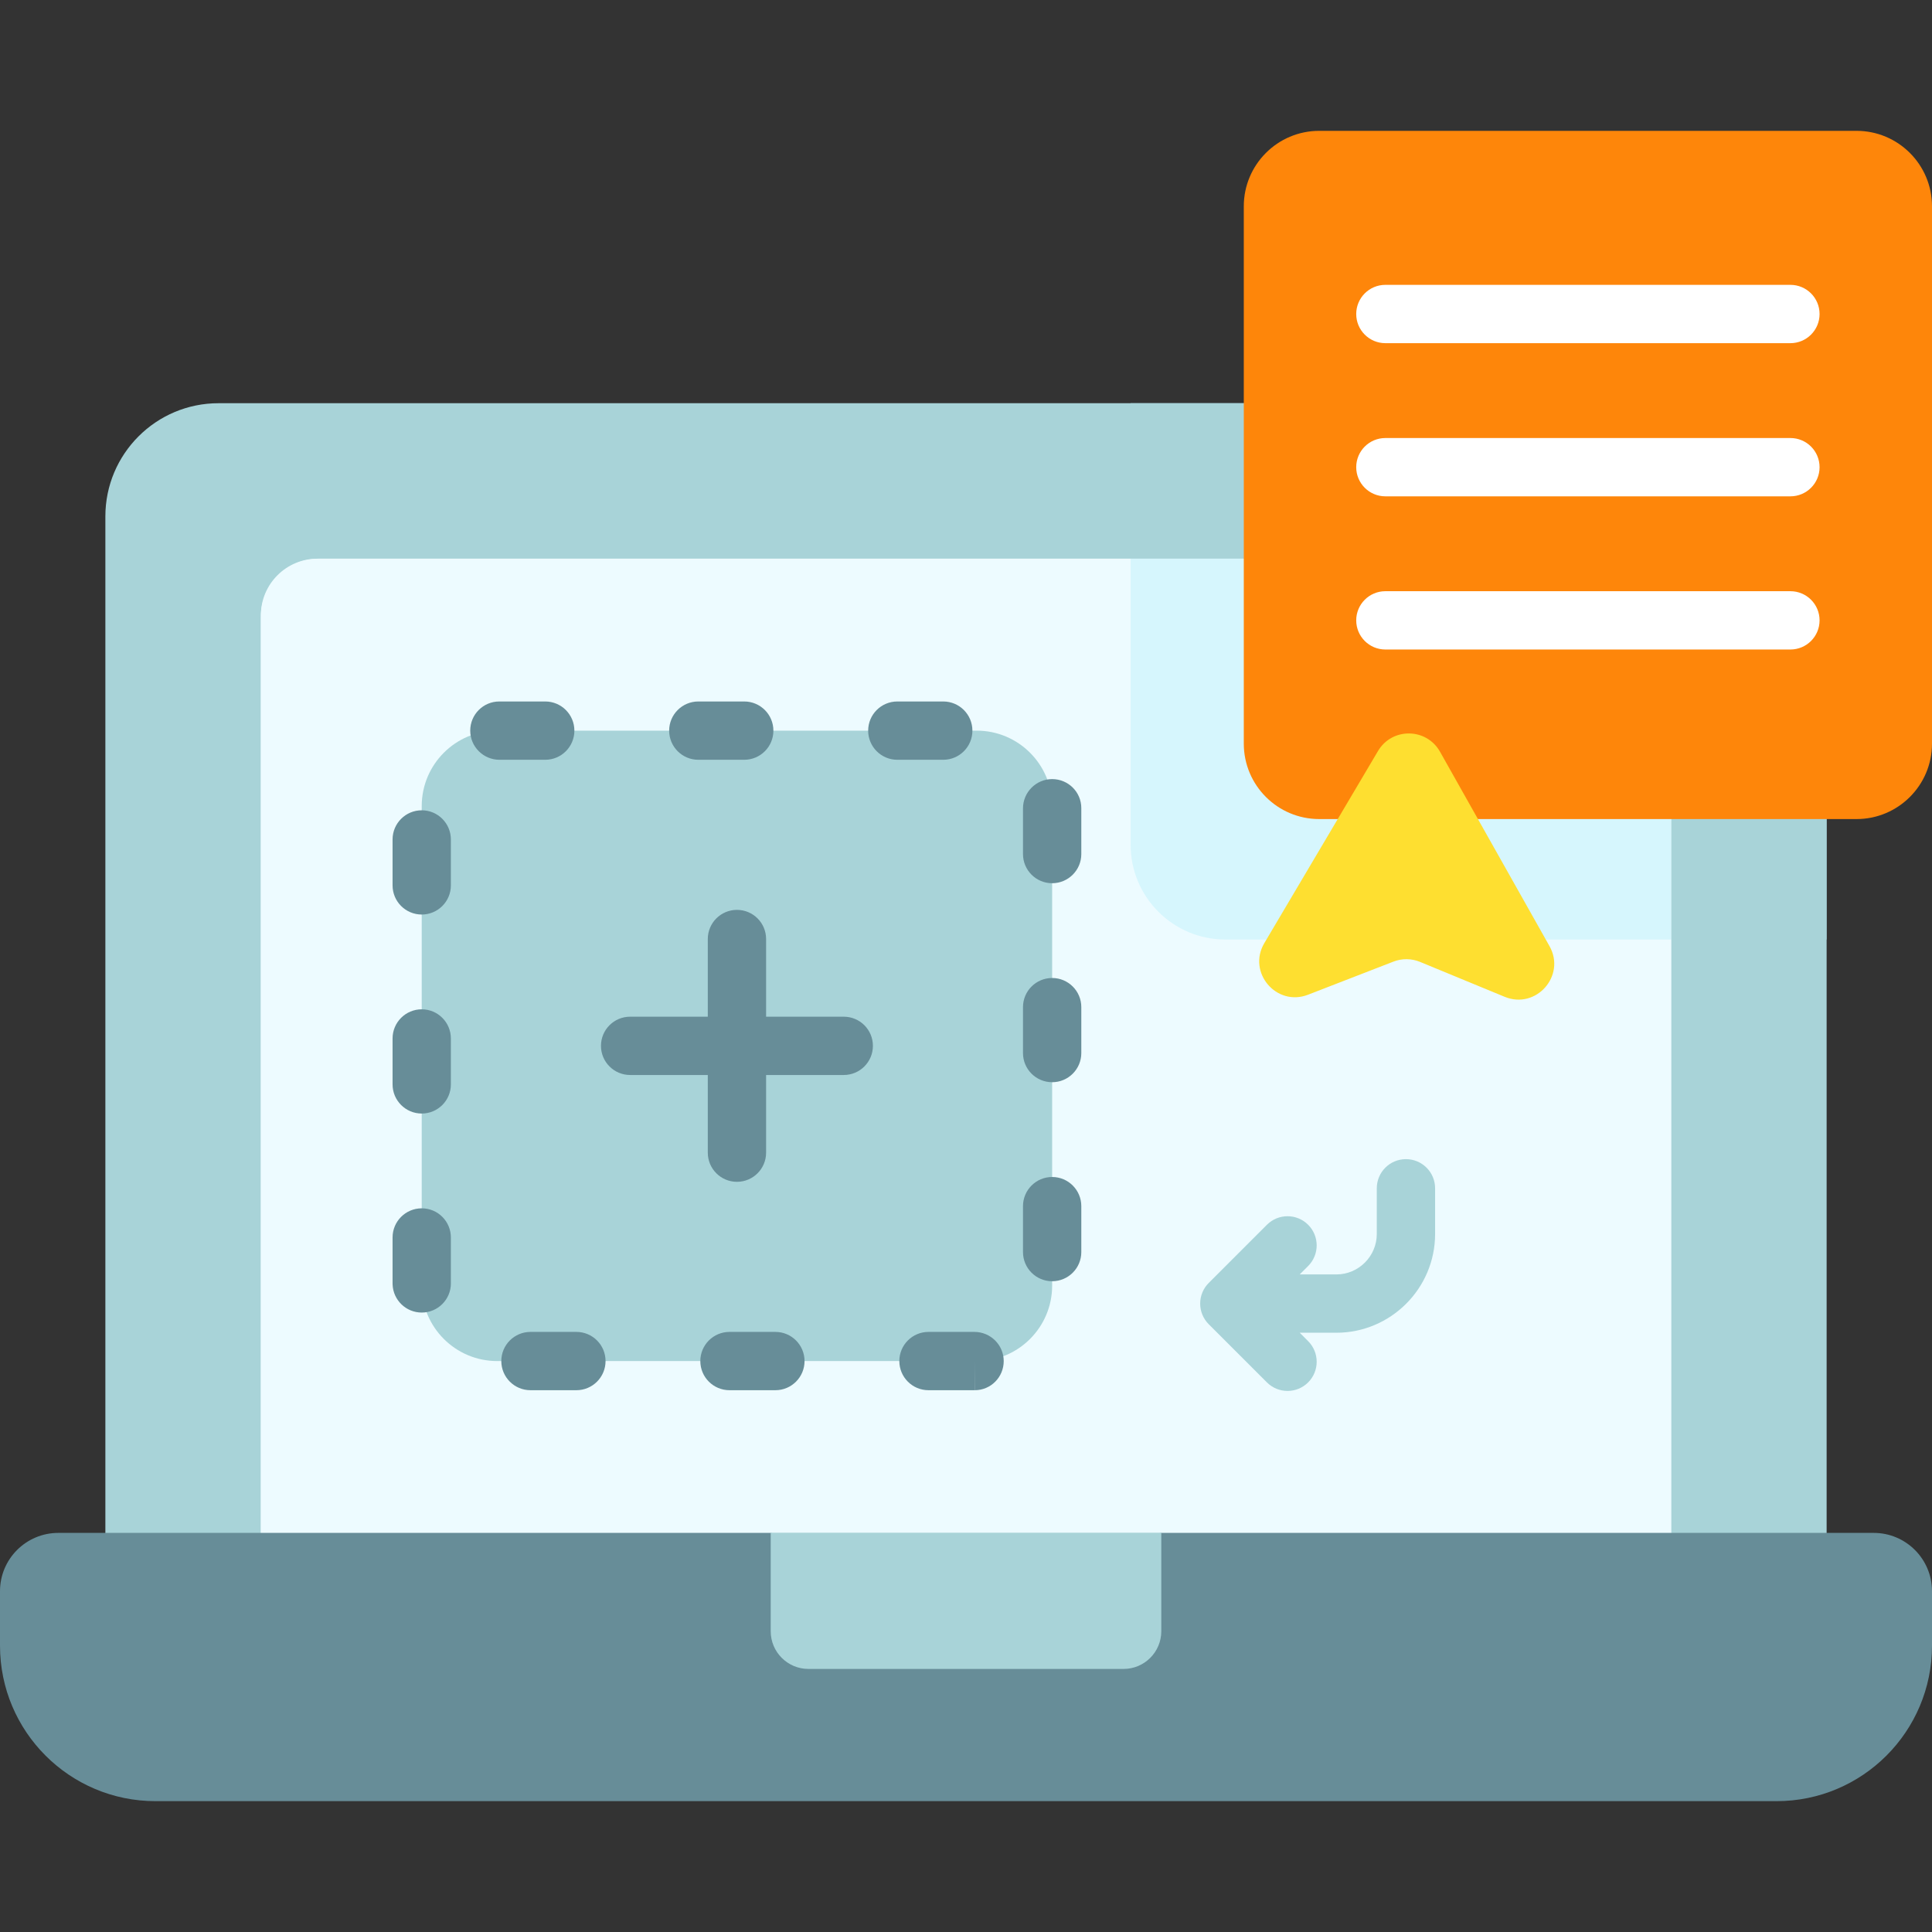 <svg width="130" height="130" viewBox="0 0 130 130" fill="none" xmlns="http://www.w3.org/2000/svg">
<rect x="0" y="0" width="130" height="130" fill="#333333" stroke="none"/>
<g clip-path="url(#clip0_3249_11910)">
<path d="M115.063 27.131H76.077V56.841C76.077 60.364 78.933 63.219 82.456 63.219H122.91V34.978C122.91 30.644 119.397 27.131 115.063 27.131Z" fill="#8EBAC5"/>
<path d="M122.91 105.768H7.09V34.748C7.09 30.541 10.501 27.131 14.707 27.131H115.293C119.5 27.131 122.91 30.541 122.91 34.748L122.91 105.768Z" fill="#A8D3D8"/>
<path d="M17.553 105.768V41.402C17.553 39.299 19.258 37.593 21.362 37.593H108.638C110.742 37.593 112.447 39.299 112.447 41.402V105.767H17.553V105.768Z" fill="#EDFBFF"/>
<path d="M17.553 105.768V41.517C17.553 39.35 19.31 37.593 21.477 37.593H76.078L112.447 63.219V105.767H17.553V105.768Z" fill="#EDFBFF"/>
<path d="M112.447 41.517C112.447 39.35 110.69 37.593 108.523 37.593H76.077V56.841C76.077 60.364 78.933 63.219 82.456 63.219H112.447V41.517H112.447Z" fill="#D6F6FD"/>
<path d="M3.924 103.145H51.859L64.026 105.761L78.141 103.145H126.077C128.243 103.145 130 104.902 130 107.069V110.733C130 116.511 125.316 121.196 119.538 121.196H10.463C4.684 121.196 0 116.511 0 110.733V107.069C0 104.902 1.757 103.145 3.924 103.145Z" fill="#678D98"/>
<path d="M75.602 112.299H54.398C52.996 112.299 51.859 111.162 51.859 109.76V103.132H78.141V109.76C78.141 111.162 77.004 112.299 75.602 112.299Z" fill="#A8D3D8"/>
<path d="M124.922 55.113H88.77C85.965 55.113 83.692 52.84 83.692 50.035V13.883C83.692 11.078 85.965 8.804 88.77 8.804H124.922C127.726 8.804 130 11.078 130 13.883V50.035C130 52.839 127.726 55.113 124.922 55.113Z" fill="#FE860A"/>
<path d="M65.719 91.583H33.455C30.65 91.583 28.377 89.309 28.377 86.505V54.241C28.377 51.436 30.65 49.163 33.455 49.163H65.719C68.523 49.163 70.797 51.436 70.797 54.241V86.505C70.797 89.309 68.523 91.583 65.719 91.583Z" fill="#A8D3D8"/>
<path d="M92.722 50.535L85.074 63.459C83.91 65.428 85.886 67.759 88.018 66.932L93.761 64.705C94.338 64.481 94.979 64.488 95.551 64.724L101.245 67.073C103.359 67.945 105.385 65.657 104.263 63.664L96.894 50.58C95.983 48.964 93.666 48.939 92.722 50.535Z" fill="#FEDF30"/>
<path d="M62.475 93.544C61.392 93.544 60.514 92.666 60.514 91.583C60.514 90.499 61.392 89.621 62.475 89.621H65.566C66.649 89.621 67.538 90.499 67.538 91.583C67.538 92.666 66.671 93.544 65.588 93.544V91.583L65.581 93.544H62.475ZM52.175 93.544H49.085C48.001 93.544 47.123 92.666 47.123 91.583C47.123 90.499 48.001 89.621 49.085 89.621H52.175C53.258 89.621 54.136 90.499 54.136 91.583C54.136 92.666 53.258 93.544 52.175 93.544ZM38.784 93.544H35.694C34.61 93.544 33.732 92.666 33.732 91.583C33.732 90.499 34.61 89.621 35.694 89.621H38.784C39.868 89.621 40.746 90.499 40.746 91.583C40.746 92.666 39.868 93.544 38.784 93.544ZM28.377 88.319C27.32 88.319 26.458 87.482 26.417 86.434C26.416 86.407 26.415 86.379 26.415 86.351V83.266C26.415 82.183 27.293 81.305 28.377 81.305C29.46 81.305 30.338 82.183 30.338 83.266V86.326C30.339 86.336 30.339 86.346 30.339 86.357C30.339 87.44 29.461 88.319 28.377 88.319ZM70.797 86.211C69.713 86.211 68.835 85.333 68.835 84.249V81.159C68.835 80.076 69.713 79.197 70.797 79.197C71.88 79.197 72.759 80.076 72.759 81.159V84.249C72.759 85.333 71.88 86.211 70.797 86.211ZM28.377 74.928C27.293 74.928 26.415 74.049 26.415 72.966V69.876C26.415 68.792 27.293 67.914 28.377 67.914C29.46 67.914 30.338 68.792 30.338 69.876V72.966C30.339 74.049 29.46 74.928 28.377 74.928ZM70.797 72.82C69.713 72.82 68.835 71.942 68.835 70.859V67.768C68.835 66.685 69.713 65.807 70.797 65.807C71.88 65.807 72.759 66.685 72.759 67.768V70.859C72.759 71.942 71.88 72.82 70.797 72.82ZM28.377 61.537C27.293 61.537 26.415 60.659 26.415 59.575V56.485C26.415 55.402 27.293 54.523 28.377 54.523C29.46 54.523 30.338 55.402 30.338 56.485V59.575C30.339 60.659 29.46 61.537 28.377 61.537ZM70.797 59.43C69.713 59.43 68.835 58.551 68.835 57.468V54.394C68.835 53.311 69.713 52.424 70.797 52.424C71.88 52.424 72.759 53.294 72.759 54.378V57.468C72.759 58.551 71.88 59.43 70.797 59.43ZM63.469 51.124H60.379C59.295 51.124 58.417 50.246 58.417 49.163C58.417 48.079 59.295 47.201 60.379 47.201H63.469C64.553 47.201 65.431 48.079 65.431 49.163C65.431 50.246 64.553 51.124 63.469 51.124ZM50.078 51.124H46.988C45.904 51.124 45.026 50.246 45.026 49.163C45.026 48.079 45.905 47.201 46.988 47.201H50.078C51.162 47.201 52.04 48.079 52.04 49.163C52.04 50.246 51.162 51.124 50.078 51.124ZM36.688 51.124H33.608C32.525 51.124 31.641 50.246 31.641 49.163C31.641 48.079 32.514 47.201 33.597 47.201H36.688C37.771 47.201 38.649 48.079 38.649 49.163C38.649 50.246 37.771 51.124 36.688 51.124Z" fill="#678D98"/>
<path d="M56.775 68.411H51.549V63.185C51.549 62.101 50.671 61.223 49.587 61.223C48.504 61.223 47.626 62.101 47.626 63.185V68.411H42.399C41.316 68.411 40.438 69.289 40.438 70.373C40.438 71.456 41.316 72.334 42.399 72.334H47.626V77.561C47.626 78.644 48.504 79.522 49.587 79.522C50.671 79.522 51.549 78.644 51.549 77.561V72.334H56.775C57.858 72.334 58.736 71.456 58.736 70.373C58.737 69.289 57.858 68.411 56.775 68.411Z" fill="#678D98"/>
<path d="M94.603 77.996C93.519 77.996 92.641 78.874 92.641 79.957V83.03C92.641 84.531 91.419 85.753 89.918 85.753H87.455L88.022 85.187C88.788 84.421 88.788 83.178 88.022 82.412C87.256 81.646 86.014 81.646 85.248 82.412L81.332 86.328C80.963 86.696 80.757 87.195 80.757 87.715C80.757 88.236 80.963 88.734 81.332 89.103L85.248 93.018C85.63 93.401 86.133 93.593 86.635 93.593C87.137 93.593 87.639 93.401 88.022 93.018C88.788 92.252 88.788 91.01 88.022 90.244L87.455 89.677H89.918C93.583 89.677 96.565 86.695 96.565 83.03V79.958C96.565 78.874 95.686 77.996 94.603 77.996Z" fill="#A8D3D8"/>
<path d="M120.473 23.091H93.218C92.135 23.091 91.257 22.212 91.257 21.129C91.257 20.046 92.135 19.167 93.218 19.167H120.473C121.557 19.167 122.435 20.046 122.435 21.129C122.435 22.212 121.557 23.091 120.473 23.091Z" fill="white"/>
<path d="M120.473 33.397H93.218C92.135 33.397 91.257 32.519 91.257 31.436C91.257 30.352 92.135 29.474 93.218 29.474H120.473C121.557 29.474 122.435 30.352 122.435 31.436C122.435 32.519 121.557 33.397 120.473 33.397Z" fill="white"/>
<path d="M120.473 43.704H93.218C92.135 43.704 91.257 42.826 91.257 41.742C91.257 40.659 92.135 39.781 93.218 39.781H120.473C121.557 39.781 122.435 40.659 122.435 41.742C122.435 42.826 121.557 43.704 120.473 43.704Z" fill="white"/>
</g>
<defs>
<clipPath id="clip0_3249_11910">
<rect width="130" height="130" fill="white"/>
</clipPath>
</defs>
</svg>
